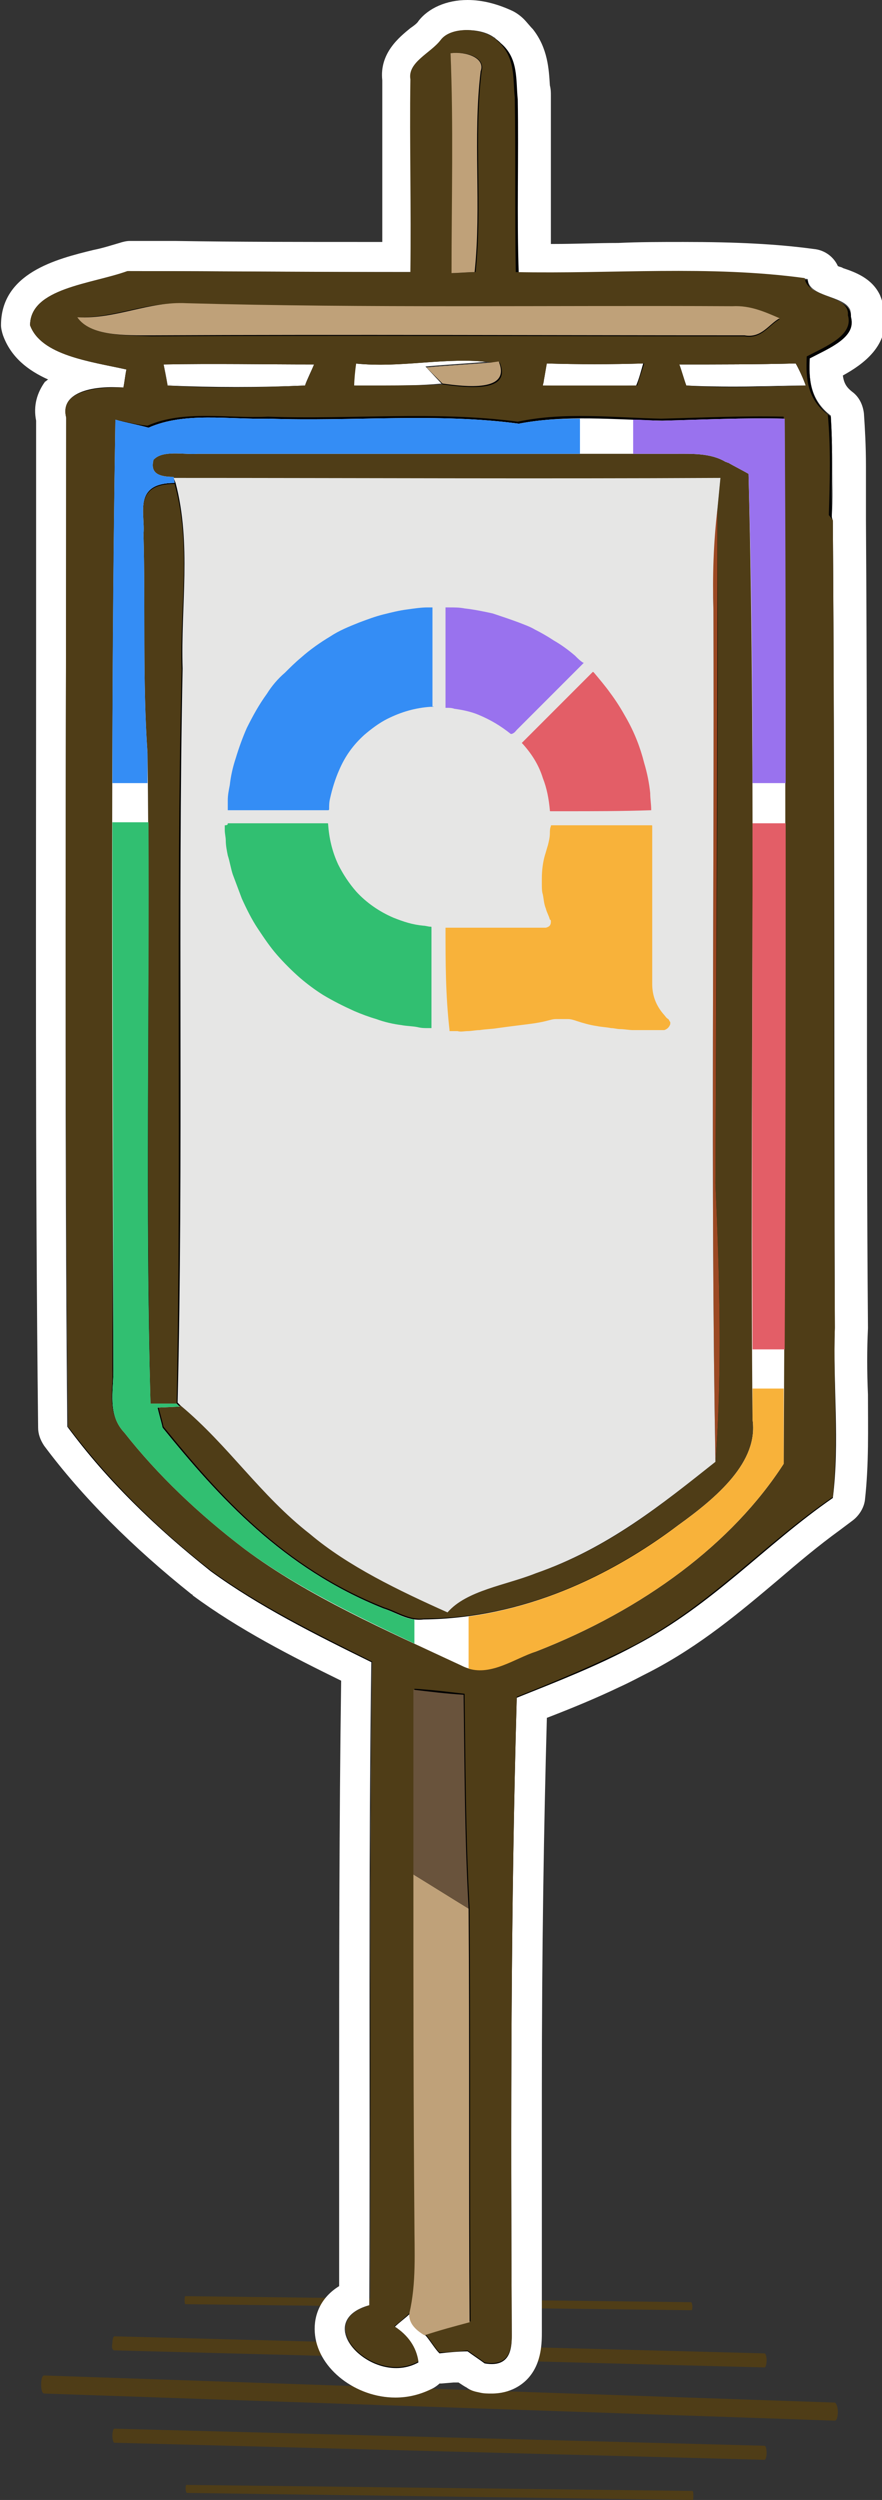 <svg xmlns="http://www.w3.org/2000/svg" xmlns:xlink="http://www.w3.org/1999/xlink" id="Layer_1" x="0px" y="0px" viewBox="0 0 87.9 249" style="enable-background:new 0 0 87.9 249;" xml:space="preserve"><rect x="0" y="0" width="87.9" height="249" fill="#333333" stroke="none"/><style type="text/css">	.st0{fill:#4F3D17;}	.st1{fill:#FFFFFF;}	.st2{fill:#020202;}	.st3{fill:#BFA179;}	.st4{fill:#69533C;}	.st5{fill:#9C4923;}	.st6{fill:#E6E6E5;}	.st7{fill:#F8B23A;}	.st8{fill:#31BF71;}	.st9{fill:#348DF5;}	.st10{fill:#FACD86;}	.st11{fill:#EAECF5;}	.st12{fill:#A887EF;}	.st13{fill:#F8DAA8;}	.st14{fill:#E35E67;}	.st15{fill:#9972EE;}	.st16{fill:#F0EADF;}</style><g>	<g>		<path class="st0" d="M83.2,239.3l-78.8-2.7l0,0l0,0l0,0l0,0c-0.2,0-0.3,0.4-0.3,0.9s0.1,0.9,0.3,0.9l78.8,2.7l0,0l0,0l0,0l0,0   c0.2,0,0.3-0.4,0.3-0.9S83.3,239.3,83.2,239.3z"></path>		<path class="st0" d="M76.2,243.6l-64.8-1.7l0,0c-0.1,0-0.2,0.3-0.2,0.7s0.1,0.7,0.2,0.7l64.8,1.7l0,0c0.1,0,0.2-0.3,0.2-0.7   C76.4,243.9,76.3,243.6,76.2,243.6z"></path>		<path class="st0" d="M69,248.1l-50.4-0.6l0,0c-0.1,0-0.1,0.2-0.1,0.4s0.1,0.4,0.1,0.4L69,249l0,0c0.1,0,0.1-0.2,0.1-0.4   S69.1,248.1,69,248.1z"></path>		<path class="st0" d="M11.4,234.1l64.8,1.7l0,0c0.1,0,0.2-0.3,0.2-0.7s-0.1-0.7-0.2-0.7l-64.8-1.7l0,0c-0.1,0-0.2,0.3-0.2,0.7   C11.1,233.8,11.2,234.1,11.4,234.1z"></path>		<path class="st0" d="M18.5,229.5l50.4,0.6l0,0c0.1,0,0.1-0.2,0.1-0.4s-0.1-0.4-0.1-0.4l-50.4-0.6l0,0c-0.1,0-0.1,0.2-0.1,0.4   S18.4,229.5,18.5,229.5z"></path>	</g>	<g>		<path class="st1" d="M82.9,51.5c0-1.7,0.1-3.3,0.1-5s-0.1-3.3-0.2-5c-2.1-1.6-2.2-3.8-2.1-5.8c1.9-1,4.7-2.1,4.1-4.1   c0-0.3,0-0.5-0.1-0.7c-0.7-1.4-4.1-1.3-4.2-3c-9.5-1.2-19.2-0.4-28.8-0.6c-0.2-5.8,0-11.6-0.1-17.4c0,0,0,0,0-0.1   c-0.2-1.7,0-3.5-1.1-5c-0.2-0.2-0.4-0.4-0.6-0.6c-0.2-0.2-0.3-0.3-0.6-0.4C47.7,2.8,45,2.7,44,4s-3.4,2.2-3,3.9   c0,1.6,0,3.2-0.1,4.8c0,3.2,0,6.4,0,9.6c0,1.6,0,3.2,0,4.8c-9.4,0-18.8,0-28.2-0.1C9.1,28.3,3,28.7,3,32.4c1.1,3,6,3.6,9.6,4.4   c-0.1,0.4-0.2,1.3-0.3,1.8c-2.8-0.2-6.3,0.3-5.7,3c0,33.5-0.2,67.1,0.2,100.6c3.8,5.2,8.7,9.9,14.2,14.3   c4.8,3.5,10.4,6.3,16.1,9.1c-0.3,21.4-0.2,42.8-0.2,64.1c-6,1.6,0.3,8.1,4.8,5.6c-0.1-0.9-0.5-1.6-1.1-2.3   c-0.4-0.4-0.8-0.8-1.3-1.2c0.5-0.5,1.1-0.9,1.6-1.4c0,0.9,0.5,1.7,1.5,2.2c0.4,0.4,1,1.4,1.4,1.8c0.9-0.1,1.9-0.2,2.8-0.2   c0.4,0.3,1.3,0.9,1.7,1.2c1.1,0.2,1.7-0.1,2.1-0.5c0.6-0.7,0.5-2,0.5-2.8c0-7.9,0-15.7,0-23.6c0-13.1,0.2-26.2,0.5-39.4   c3-1.2,6.1-2.4,9-3.8c1-0.5,1.9-0.9,2.9-1.4c7.3-3.8,12.2-9.3,18.4-13.8c0.4-0.3,0.8-0.6,1.3-0.9c0.7-5.6,0-11.3,0.2-16.9   c-0.1-26.8,0-53.6-0.2-80.4L82.9,51.5z M80.3,38.4c-4,0.1-8,0.2-11.9,0c0-0.1-0.1-0.3-0.1-0.5c-0.2-0.5-0.4-1.2-0.5-1.6   c3.9,0,7.7,0,11.6-0.1C79.6,36.7,80.1,37.8,80.3,38.4z M49,36.1c-2.2,0.2-4.4,0.3-6.5,0.5l1.6,1.7c-3,0.2-5.9,0.2-8.9,0.1   c0-0.6,0.1-1.7,0.2-2.2C40,36.7,44.6,35.5,49,36.1z M54.5,36.2c1,0,2,0,3,0c2.2,0,4.5,0,6.7,0c-0.2,0.7-0.5,1.5-0.7,2.2   c-1.3,0-2.6,0-3.9,0c-1.9,0-3.7,0-5.6,0c0-0.1,0.1-0.3,0.1-0.5C54.2,37.4,54.4,36.6,54.5,36.2z M31.3,36.2   c-0.2,0.5-0.7,1.6-0.9,2.1c-4.6,0.2-9.1,0.2-13.7,0c-0.1-0.5-0.3-1.5-0.4-2.1C21.3,36.2,26.3,36.3,31.3,36.2z"></path>		<path class="st1" d="M46.6,3c0.9,0,1.9,0.2,2.6,0.7c0.2,0.1,0.4,0.3,0.6,0.4c0.2,0.2,0.4,0.4,0.6,0.6c1.2,1.5,1,3.3,1.1,5   c0,0,0,0,0,0.1c0.1,5.8,0,11.6,0.1,17.4c1.1,0,2.2,0,3.3,0c4.3,0,8.6-0.1,13-0.1c4.2,0,8.4,0.1,12.6,0.7c0.1,1.8,3.5,1.6,4.2,3   c0.1,0.2,0.1,0.4,0.1,0.7c0.6,2-2.2,3.1-4.1,4.1c-0.1,2.1,0,4.2,2.1,5.8c0.1,1.7,0.2,3.3,0.2,5s0,3.3-0.1,5v0.4   c0.2,26.8,0,53.6,0.2,80.4c-0.2,5.6,0.4,11.3-0.2,16.9c-0.4,0.3-0.9,0.6-1.3,0.9c-6.2,4.6-11.2,10-18.4,13.8   c-0.9,0.5-1.9,0.9-2.9,1.4c-2.9,1.4-5.9,2.6-9,3.8c-0.4,13.1-0.5,26.2-0.5,39.4c0,7.9,0,15.7,0,23.6c0,0.8,0.1,2.1-0.5,2.8   c-0.3,0.3-0.8,0.6-1.4,0.6c-0.2,0-0.4,0-0.7-0.1c-0.4-0.3-1.3-0.9-1.7-1.2c-0.9,0.1-1.9,0.2-2.8,0.2c-0.4-0.4-1-1.4-1.4-1.8   c-1-0.6-1.6-1.3-1.5-2.2c-0.5,0.5-1.1,1-1.6,1.4c0.5,0.3,1,0.7,1.3,1.2c0.6,0.7,1,1.5,1.1,2.3c-0.7,0.4-1.5,0.6-2.2,0.6   c-4,0-7.6-4.8-2.6-6.2c0.1-21.4-0.1-42.8,0.2-64.1c-5.6-2.8-11.3-5.6-16.1-9.1c-5.5-4.3-10.3-9.1-14.2-14.3   c-0.3-33.4-0.1-67-0.1-100.5c-0.6-2.4,2.1-3,4.7-3c0.3,0,0.6,0,1,0c0.1-0.4,0.2-1.3,0.3-1.8C9,36,4.1,35.4,3,32.4   c0-3.7,6.1-4.1,9.7-5.4c7.8,0,15.7,0.1,23.5,0.1c1.6,0,3.1,0,4.7,0c0-1.6,0-3.2,0-4.8c0-3.2,0-6.4,0-9.6c0-1.6,0-3.2,0.1-4.8   c-0.3-1.7,2-2.6,3-3.9C44.5,3.3,45.5,3,46.6,3 M37.8,36.3c-0.8,0-1.6,0-2.4-0.1c-0.1,0.6-0.2,1.7-0.2,2.2c0.9,0,1.7,0,2.6,0   c2.1,0,4.2,0,6.2-0.2l-1.6-1.7c2.2-0.2,4.3-0.3,6.5-0.5c-1-0.1-1.9-0.2-2.9-0.2C43.4,35.9,40.6,36.3,37.8,36.3 M73.3,38.5   c2.3,0,4.7-0.1,7-0.1c-0.2-0.6-0.7-1.7-1-2.2c-3.9,0.1-7.7,0.1-11.6,0.1c0.1,0.4,0.3,1.1,0.5,1.6c0.1,0.2,0.1,0.3,0.1,0.5   C70,38.5,71.7,38.5,73.3,38.5 M64.2,36.2c-1.5,0-3,0-4.5,0c-0.7,0-1.5,0-2.2,0c-1,0-2,0-3,0c-0.1,0.4-0.2,1.2-0.3,1.7   c0,0.2-0.1,0.4-0.1,0.5c0.9,0,1.9,0,2.8,0c0.9,0,1.8,0,2.7,0c1.3,0,2.6,0,3.9,0C63.7,37.7,63.9,36.9,64.2,36.2 M31.3,36.2   c-1.5,0-3,0-4.4,0c-1,0-2.1,0-3.1,0c-2.5,0-5,0-7.5,0c0.1,0.5,0.3,1.5,0.4,2.1c2.2,0.1,4.4,0.2,6.7,0.2s4.7-0.1,7-0.2   C30.6,37.8,31.1,36.8,31.3,36.2 M46.6,0c-2.1,0-3.9,0.8-4.9,2.1c-0.1,0.2-0.5,0.5-0.8,0.7c-1.1,0.9-3.1,2.5-2.8,5.2   c0,1.4,0,2.9,0,4.6c0,2,0,4,0,6c0,1.2,0,2.4,0,3.7c0,0.6,0,1.2,0,1.8c-0.6,0-1.2,0-1.7,0c-6.3,0-12.7,0-18.9-0.1h-4.6l0,0   c-0.3,0-0.7,0.1-1,0.2c-0.7,0.2-1.6,0.5-2.6,0.7c-3.7,0.9-9.2,2.3-9.2,7.5c0,0.3,0.1,0.7,0.2,1c0.8,2.2,2.5,3.5,4.5,4.4   C4.6,37.9,4.6,38,4.5,38c-0.8,1.1-1.2,2.4-0.9,3.9c0,7.4,0,14.9,0,22.3c0,25.6-0.1,52,0.2,78c0,0.6,0.2,1.2,0.6,1.8   c3.8,5.1,8.8,10.1,14.7,14.8c0,0,0.1,0,0.1,0.1c4.6,3.4,9.9,6.1,14.8,8.5c-0.2,14.1-0.2,28.4-0.2,42.2c0,5.9,0,12,0,18.1   c-2.1,1.3-2.6,3.3-2.4,4.9c0.4,3.4,4.1,6.2,8,6.2c1.3,0,2.5-0.3,3.7-0.9c0.2-0.1,0.5-0.3,0.7-0.5l0,0c0.1,0,0.2,0,0.2,0l1.2-0.1   c0.2,0,0.3,0,0.5,0c0.3,0.2,0.6,0.4,0.8,0.5c0.4,0.3,0.8,0.4,1.3,0.5c0.4,0.1,0.8,0.1,1.2,0.1c1.9,0,3.1-0.9,3.7-1.6   c1.3-1.5,1.3-3.5,1.3-4.6V232c0-7.8,0-15.7,0-23.6c0-14.5,0.2-26.4,0.5-37.3c2.6-1,5-2,7.3-3.1c1.1-0.5,2-1,3-1.5   c5-2.6,8.9-5.9,12.7-9.1c2.1-1.8,4-3.4,6.2-5c0.4-0.3,0.8-0.6,1.2-0.9c0.7-0.5,1.2-1.3,1.3-2.1c0.4-3.6,0.3-7.1,0.3-10.5   c-0.1-2.3-0.1-4.5,0-6.6v-0.1c-0.1-12-0.1-24.1-0.1-35.9c0-14.6,0-29.6-0.1-44.5v-0.1v-0.3v-0.8c0-1.4,0-2.8,0-4.2   c0-2-0.1-3.7-0.2-5.2c-0.1-0.9-0.5-1.7-1.2-2.2c-0.5-0.4-0.8-0.8-0.9-1.6c2-1.1,4.7-3,4.1-6.3c0-0.6-0.2-1.2-0.4-1.7   c-0.8-1.7-2.5-2.3-3.7-2.7c-0.1-0.1-0.3-0.1-0.5-0.2c-0.4-0.9-1.3-1.6-2.4-1.7c-3.7-0.5-7.7-0.7-13-0.7c-2.2,0-4.4,0-6.5,0.1   c-2.1,0-4.3,0.1-6.4,0.1c-0.1,0-0.2,0-0.3,0c0-2.2,0-4.5,0-6.7c0-2.5,0-5.2,0-7.7V9.8c0-0.1,0-0.2,0-0.3c0-0.3,0-0.6-0.1-1   c-0.1-1.6-0.2-3.7-1.7-5.6c-0.3-0.3-0.6-0.7-0.9-1c-0.3-0.3-0.7-0.6-1.1-0.8C49.6,0.4,48.1,0,46.6,0L46.6,0z"></path>	</g>	<g>		<g id="XMLID_00000150785242418103746300000017868913953113803168_">			<path id="XMLID_00000079478815679166008730000013290764034139583913_" class="st2" d="M82.9,51.5c0-3.3,0.1-6.7-0.1-10    c-2.1-1.6-2.2-3.8-2.1-5.8c1.9-1,4.7-2.1,4.1-4.1c0.2-2.2-4.2-1.7-4.3-3.7c-9.5-1.2-19.2-0.4-28.8-0.6c-0.2-5.8,0-11.6-0.1-17.4    c-0.2-1.9,0.1-4.1-1.7-5.6C48.5,2.8,45.1,2.5,44,4c-1,1.3-3.4,2.2-3,3.9c-0.1,6.4,0,12.8,0,19.2c-9.4,0-18.8,0-28.2-0.1    C9.1,28.3,3,28.7,3,32.4c1.1,3,6,3.6,9.6,4.4c-0.1,0.4-0.2,1.3-0.3,1.8c-2.8-0.2-6.3,0.3-5.7,3c0,33.5-0.2,67.1,0.2,100.6    c3.8,5.2,8.7,9.9,14.2,14.3c4.8,3.5,10.4,6.3,16.1,9.1c-0.3,21.4-0.2,42.8-0.2,64.1c-6,1.6,0.3,8.1,4.8,5.6    c-0.2-1.4-1-2.6-2.4-3.5c0.5-0.5,1.1-0.9,1.6-1.4c0,0.9,0.5,1.7,1.5,2.2c0.4,0.4,1,1.4,1.4,1.8c0.9-0.1,1.9-0.2,2.8-0.2    c0.4,0.3,1.3,0.9,1.7,1.2c2.9,0.5,2.7-2,2.7-3.3c-0.1-21-0.1-42,0.5-63c4-1.6,8.1-3.2,11.8-5.2c7.8-4.1,12.9-10,19.7-14.7    c0.7-5.6,0-11.3,0.2-16.9c-0.1-26.8,0-53.6-0.2-80.4L82.9,51.5z M63.4,38.4c-3.1,0.1-6.3,0.1-9.4,0c0.1-0.6,0.3-1.7,0.4-2.2    c3.2,0.1,6.5,0.1,9.7,0C63.9,36.9,63.7,37.7,63.4,38.4z M42.5,36.6l1.6,1.7c-3,0.2-5.9,0.2-8.9,0.1c0-0.6,0.1-1.7,0.2-2.2    c4.5,0.5,9.1-0.7,13.5-0.1C46.8,36.3,44.7,36.4,42.5,36.6z M30.4,38.4c-4.6,0.2-9.1,0.2-13.7,0c-0.1-0.5-0.3-1.5-0.4-2.1    c5-0.1,10,0,15,0C31.1,36.8,30.6,37.8,30.4,38.4z M80.3,38.4c-4,0.1-8,0.2-11.9,0c-0.2-0.5-0.5-1.6-0.7-2.1c3.9,0,7.7,0,11.6-0.1    C79.6,36.7,80.1,37.8,80.3,38.4z"></path>			<g id="XMLID_00000072998802189166923820000017134523881187863201_">				<path id="XMLID_00000111170998160310326350000016082337374646087058_" class="st0" d="M83,51.8c0.2,26.8,0,53.6,0.2,80.4     c-0.2,5.6,0.4,11.3-0.2,16.9c-6.9,4.7-12,10.6-19.7,14.7c-3.7,1.9-7.8,3.6-11.8,5.2c-0.6,21-0.6,42-0.5,63     c0,1.3,0.2,3.8-2.7,3.3c-0.4-0.3-1.3-0.9-1.7-1.2c-0.9,0.1-1.9,0.2-2.8,0.2c-0.4-0.4-1-1.4-1.4-1.8c1.5-0.5,2.9-0.9,4.5-1.3     c-0.1-13.7,0-27.5-0.1-41.2c-0.4-7.1-0.4-14.2-0.5-21.3c-1.7-0.2-3.3-0.4-5-0.5c0,6.1,0,12.3,0,18.4c0,11.5,0,23,0.1,34.5     c0,3.1,0.2,6.1-0.5,9.2c-0.5,0.5-1.1,1-1.6,1.4c1.4,0.9,2.2,2.1,2.4,3.5c-4.5,2.5-10.8-4-4.8-5.6c0.1-21.4-0.1-42.8,0.2-64.1     c-5.6-2.8-11.3-5.6-16.1-9.1c-5.5-4.3-10.3-9.1-14.2-14.3c-0.4-33.4-0.2-67-0.2-100.5c-0.7-2.6,2.8-3.1,5.7-3     c0.1-0.4,0.2-1.3,0.3-1.8C9,36,4.1,35.4,3,32.4c0-3.7,6.1-4.1,9.7-5.4c9.4,0,18.8,0.1,28.2,0.1c0.1-6.4-0.1-12.8,0-19.2     c-0.3-1.7,2-2.6,3-3.9c1.1-1.5,4.5-1.2,5.7,0.1c1.8,1.6,1.5,3.7,1.7,5.6c0.1,5.8,0,11.6,0.1,17.4c9.6,0.2,19.3-0.7,28.8,0.6     c0.2,2,4.5,1.6,4.3,3.7c0.6,2-2.2,3.1-4.1,4.1c-0.1,2.1,0,4.2,2.1,5.8c0.3,3.3,0.2,6.7,0.1,10L83,51.8z M44.9,5.3     c0.4,7.3,0.2,14.6,0.2,21.9c0.6,0,1.7-0.1,2.3-0.1c0.7-6.6-0.2-13.3,0.6-20C48.4,5.7,46.5,5.1,44.9,5.3z M7.7,31.6     c1.3,1.9,4.8,1.8,7.4,1.9c19.7-0.1,39.4,0,59.1,0c1.7,0.3,2.4-1.1,3.5-1.7c-1.4-0.7-2.9-1.4-4.7-1.2     c-18.1-0.1-36.2,0.2-54.4-0.3C14.8,29.9,11.6,31.7,7.7,31.6z M35.5,36.2c-0.1,0.6-0.2,1.7-0.2,2.2c2.9,0,5.9,0,8.9-0.1     c2.2,0.3,6.9,0.9,5.6-2.2l-0.8,0C44.6,35.5,40,36.7,35.5,36.2z M54.5,36.2c-0.1,0.6-0.3,1.7-0.4,2.2c3.1,0,6.3,0,9.4,0     c0.2-0.7,0.5-1.5,0.7-2.2C60.9,36.3,57.7,36.3,54.5,36.2z M16.3,36.3c0.1,0.5,0.3,1.5,0.4,2.1c4.5,0.3,9.1,0.2,13.7,0     c0.2-0.5,0.7-1.6,0.9-2.1C26.3,36.3,21.3,36.2,16.3,36.3z M67.7,36.3c0.2,0.5,0.5,1.6,0.7,2.1c4,0.3,8,0.1,11.9,0     c-0.2-0.6-0.7-1.7-1-2.2C75.5,36.3,71.6,36.3,67.7,36.3z M11.5,41.8c-0.4,31.5-0.2,63.1-0.3,94.6c0.1,2-0.6,4.3,1.1,6.1     c3.3,4.2,7.4,8.1,12,11.6c6.3,4.7,14.1,8,21.6,11.6c2.5,1.3,5.2-0.7,7.4-1.4c10.8-4.1,19.6-10.7,24.7-18.7     c0.2-34.7,0.2-69.4,0.1-104.1c-4.1-0.1-8.1,0.1-12.2,0.2c-4.8-0.1-9.6-0.7-14.3,0.3c-8.2-1.1-16.6-0.2-24.9-0.5     c-4,0.2-8.4-0.7-12,0.9C13.6,42.3,12.5,42,11.5,41.8z"></path>			</g>			<path id="XMLID_00000067234272163982312580000015232762453086112170_" class="st0" d="M15.3,45.8c0.9-1,3-0.5,4.5-0.7    c15.8,0,31.6,0,47.4,0c1.8,0,3.7-0.1,5.2,0.8c0.1,0,0.2,0.1,0.3,0.1c0.5,0.3,1.5,0.8,2,1.1c0.7,31.4,0.1,62.8,0.4,94.2    c0.6,4.2-3.5,7.7-7.4,10.5c-6.7,5-15.4,9.4-25.4,9.4c-1.5,0.2-2.7-0.7-4-1.1c-10.1-4-16.4-11.1-22-18c-0.1-0.5-0.4-1.5-0.5-2    L18,140c4.8,4,7.9,8.9,12.9,12.8c3.9,3.2,8.8,5.5,13.7,7.8c1.9-2.2,5.8-2.7,8.8-3.9c7.3-2.5,12.6-6.9,17.9-11.1    c0.7-9.2,0.4-18.5,0-27.7c0.1-22.4,0.3-44.8,0.2-67.2c0.1-1,0.2-2.1,0.3-3.1c-18.2,0.2-36.3,0-54.5,0C15.6,47.6,15,47,15.3,45.8z    "></path>			<path id="XMLID_00000034066149011458978740000001958656611292633780_" class="st0" d="M14.3,53.3c0.2-2-1.1-5.1,3.1-5.1    c1.7,6.1,0.5,12.4,0.7,18.5c-0.6,24.4,0,48.8-0.5,73.1c-0.7,0-2,0-2.6,0c-0.5-21.6,0-43.2-0.3-64.8    C14.2,67.8,14.5,60.6,14.3,53.3z"></path>			<g id="XMLID_00000104678893167091402170000009860971860975063692_">			</g>			<path id="XMLID_00000028299567175289022100000015046036936429289105_" class="st3" d="M44.9,5.3c1.6-0.2,3.5,0.5,3,1.8    c-0.8,6.7,0.1,13.4-0.6,20c-0.6,0-1.7,0.1-2.3,0.1C45,19.9,45.2,12.5,44.9,5.3z"></path>			<path id="XMLID_00000009557846667149647690000015981477315336064661_" class="st3" d="M7.7,31.6c3.9,0.2,7.1-1.6,10.9-1.4    c18.1,0.5,36.2,0.2,54.4,0.3c1.8-0.1,3.3,0.6,4.7,1.2c-1.1,0.6-1.8,2-3.5,1.7c-19.7,0-39.4-0.1-59.1,0C12.5,33.4,9,33.5,7.7,31.6    z"></path>			<path id="XMLID_00000175281939622703643160000007971725406249610159_" class="st3" d="M42.5,36.6c2.2-0.2,4.3-0.3,6.5-0.5    l0.7-0.1c1.3,3.1-3.4,2.5-5.6,2.2L42.5,36.6z"></path>			<path id="XMLID_00000044878273825784061810000006765116869589419944_" class="st3" d="M41.2,186.7c1.8,1.1,3.7,2.3,5.5,3.4    c0.1,13.7,0,27.5,0.1,41.2c-1.5,0.4-3,0.8-4.5,1.3c-1-0.6-1.6-1.3-1.5-2.2c0.7-3,0.5-6.1,0.5-9.2    C41.2,209.7,41.2,198.2,41.2,186.7z"></path>			<path id="XMLID_00000096053198139819671300000017417739469660898195_" class="st4" d="M72.3,45.9c0.1,0,0.2,0.1,0.3,0.1    C72.6,46.1,72.4,46,72.3,45.9z"></path>			<path id="XMLID_00000045609527442600087980000009825301647966265783_" class="st4" d="M41.2,168.3c1.7,0.2,3.3,0.4,5,0.5    c0.1,7.1,0.1,14.2,0.5,21.3c-1.8-1.1-3.7-2.3-5.5-3.4C41.2,180.5,41.2,174.4,41.2,168.3z"></path>			<path id="XMLID_00000142866414542959750070000012855963537638657417_" class="st5" d="M71.1,60.8c-0.1-3.4-0.1-6.7,0.4-10.1    c0,22.4-0.1,44.8-0.2,67.2c0.4,9.2,0.7,18.5,0,27.7C70.8,117.4,71.2,89.1,71.1,60.8z"></path>			<g id="XMLID_00000054239769018509807900000006524331362108619914_">				<g id="XMLID_00000065773934156866753870000016068218908965791158_">					<path id="XMLID_00000016076531378068184780000003995615240101313921_" class="st1" d="M11.5,41.8c1.1,0.3,2.2,0.5,3.3,0.8      c3.6-1.6,8-0.8,12-0.9c8.3,0.3,16.7-0.6,24.9,0.5c4.7-0.9,9.5-0.4,14.3-0.3c4.1-0.1,8.1-0.3,12.2-0.2      c0.1,34.7,0.1,69.4-0.1,104.1c-5.1,7.9-13.9,14.5-24.7,18.7c-2.3,0.7-4.9,2.7-7.4,1.4c-7.5-3.5-15.3-6.9-21.6-11.6      c-4.6-3.5-8.7-7.4-12-11.6c-1.7-1.8-1.1-4.1-1.1-6.1C11.2,104.9,11,73.3,11.5,41.8z M15.3,45.8c-0.3,1.2,0.3,1.7,2,1.7l0.1,0.6      c-4.2,0-2.9,3.1-3.1,5.1c0.2,7.3-0.1,14.6,0.4,21.8c0.3,21.6-0.3,43.2,0.3,64.8c0.7,0,2,0,2.6,0l0.3,0.3l-2.2,0.1      c0.1,0.5,0.4,1.5,0.5,2c5.6,6.9,12,14,22,18c1.3,0.4,2.5,1.3,4,1.1c10-0.1,18.8-4.4,25.4-9.4c3.9-2.8,8-6.3,7.4-10.5      c-0.3-31.4,0.4-62.8-0.4-94.2c-0.5-0.3-1.5-0.8-2-1.1c-0.1,0-0.2-0.1-0.3-0.1c-1.5-0.9-3.4-0.8-5.2-0.8c-15.8,0-31.6,0-47.4,0      C18.3,45.3,16.2,44.8,15.3,45.8z"></path>				</g>			</g>			<g id="XMLID_00000084520082197112260020000009095420697421800610_">				<path id="XMLID_00000083050306360012124010000014107133970841244586_" class="st6" d="M17.3,47.6c18.2,0,36.3,0.1,54.5,0     c-0.1,1-0.2,2.1-0.3,3.1c-0.4,3.4-0.5,6.7-0.4,10.1c0.1,28.3-0.3,56.5,0.2,84.8c-5.3,4.2-10.7,8.6-17.9,11.1     c-3,1.2-6.9,1.7-8.8,3.9c-4.9-2.2-9.9-4.6-13.7-7.8c-5-3.9-8.1-8.8-12.9-12.8l-0.3-0.3c0.6-24.4,0-48.8,0.5-73.1     c-0.2-6.2,0.9-12.4-0.7-18.5L17.3,47.6z"></path>			</g>			<g>				<path class="st7" d="M44.4,92.4c3.3,0,6.7,0,10,0c0,0,0,0,0,0c0.4-0.1,0.5-0.3,0.5-0.6c0-0.1,0-0.2-0.1-0.2     c-0.1-0.4-0.3-0.7-0.4-1.1c-0.2-0.5-0.2-0.9-0.3-1.4c-0.1-0.3-0.1-0.7-0.1-1c0,0,0,0,0,0c0-0.2,0-0.4,0-0.6     c0-0.8,0.1-1.6,0.3-2.3c0.1-0.3,0.2-0.7,0.3-1c0.1-0.4,0.2-0.8,0.2-1.2c0-0.2,0-0.5,0.1-0.7c0-0.1,0-0.1,0.1-0.1     c0.5,0,0.9,0,1.4,0c0,0,0.1,0,0.1,0c2.8,0,5.5,0,8.3,0c0,0,0.1,0,0.1,0c0.1,0,0.1,0,0.1,0.1c0,2.4,0,4.8,0,7.2c0,0,0,0.1,0,0.1     c0,0.4,0,0.8,0,1.2c0,0.6,0,1.3,0,1.9c0,0.7,0,1.4,0,2.1c0,1.1,0,2.1,0,3.2c0,1.2,0.4,2.2,1.2,3.1c0.1,0.1,0.2,0.3,0.4,0.4     c0.1,0.1,0.1,0.2,0.2,0.3c0,0.1,0,0.2,0,0.2c0,0,0,0,0,0c-0.1,0.3-0.3,0.5-0.6,0.6c0,0,0,0-0.1,0c-0.5,0-1,0-1.5,0     c-0.4,0-0.7,0-1.1,0c-0.1,0-0.3,0-0.4,0c-0.4,0-0.9-0.1-1.3-0.1c-0.3,0-0.6-0.1-0.9-0.1c-0.5-0.1-0.9-0.1-1.4-0.2     c-0.7-0.1-1.4-0.3-2-0.5c-0.3-0.1-0.6-0.2-0.9-0.2c-0.2,0-0.4,0-0.5,0c-0.2,0-0.5,0-0.7,0c-0.3,0-0.6,0.1-1,0.2     c-0.8,0.2-1.7,0.3-2.5,0.4c-0.8,0.1-1.6,0.2-2.3,0.3c-0.6,0.1-1.2,0.1-1.8,0.2c-0.4,0-0.8,0.1-1.2,0.1c-0.3,0-0.7,0.1-1,0     c-0.3,0-0.5,0-0.8,0c0,0,0-0.1,0-0.1C44.4,99.1,44.4,95.8,44.4,92.4C44.4,92.5,44.4,92.5,44.4,92.4     C44.4,92.4,44.4,92.4,44.4,92.4z"></path>				<path class="st8" d="M22.7,82c3.3,0,6.6,0,9.9,0c0.1,0,0.1,0,0.1,0.1c0.1,1.4,0.4,2.7,1,4c0.5,1,1.1,1.9,1.8,2.7     c1,1.1,2.3,2,3.7,2.6c1,0.4,1.9,0.7,3,0.8c0.2,0,0.5,0.1,0.7,0.1c0.1,0,0.1,0,0.1,0.1c0,2.4,0,4.8,0,7.2c0,0.9,0,1.9,0,2.8     c-0.1,0-0.2,0-0.3,0c0,0-0.1,0-0.1,0c-0.3,0-0.6,0-1-0.1c-0.5-0.1-1.1-0.1-1.6-0.2c-0.8-0.1-1.7-0.3-2.5-0.6     c-0.7-0.2-1.5-0.5-2.2-0.8c-1.1-0.5-2.1-1-3.1-1.6c-0.8-0.5-1.6-1.1-2.3-1.7c-0.8-0.7-1.6-1.5-2.3-2.3c-0.7-0.8-1.3-1.7-1.9-2.6     c-0.6-0.9-1.1-1.9-1.6-3c-0.3-0.8-0.6-1.6-0.9-2.4c-0.2-0.6-0.3-1.3-0.5-1.9c-0.1-0.5-0.2-1-0.2-1.5c0-0.3-0.1-0.7-0.1-1     c0-0.2,0-0.4,0-0.5C22.7,82.2,22.7,82.1,22.7,82z"></path>				<path class="st9" d="M43.2,70.4c-0.1,0-0.2,0-0.3,0c-1.5,0.1-2.9,0.5-4.3,1.2c-0.8,0.4-1.6,1-2.3,1.6c-1.1,1-1.9,2.1-2.5,3.5     c-0.4,0.9-0.7,1.9-0.9,2.8c-0.1,0.4-0.1,0.7-0.1,1.1c0,0,0,0.1-0.1,0.1c0,0-0.1,0-0.1,0c-3.3,0-6.6,0-9.9,0c0-0.1,0-0.3,0-0.4     c0,0,0,0,0,0c0-0.2,0-0.4,0-0.6c0-0.5,0.1-1,0.2-1.5c0.1-0.9,0.3-1.8,0.6-2.7c0.3-1,0.7-2.1,1.1-3c0.6-1.2,1.2-2.3,2-3.4     c0.5-0.8,1.1-1.5,1.8-2.1c0.5-0.5,1-1,1.6-1.5c0.9-0.8,1.9-1.5,2.9-2.1c0.9-0.6,1.9-1,2.9-1.4c0.8-0.3,1.6-0.6,2.4-0.8     c0.8-0.2,1.6-0.4,2.4-0.5c0.7-0.1,1.4-0.2,2-0.2c0,0,0.1,0,0.1,0c0.1,0,0.3,0,0.4,0c0,0,0,0,0,0c0,0,0,0.1,0,0.1     c0,3.3,0,6.6,0,9.8C43.2,70.3,43.2,70.4,43.2,70.4C43.2,70.4,43.2,70.4,43.2,70.4z"></path>				<path class="st10" d="M45.2,102.5C45.2,102.5,45.2,102.5,45.2,102.5c-0.3,0-0.5,0-0.8,0c0,0,0,0,0,0c0,0,0,0,0,0     C44.7,102.5,44.9,102.5,45.2,102.5z"></path>				<path class="st11" d="M43.2,60.4C43.2,60.3,43.2,60.3,43.2,60.4C43.2,60.3,43.2,60.3,43.2,60.4C43.2,60.3,43.2,60.4,43.2,60.4z"></path>				<path class="st12" d="M44.4,60.3C44.4,60.3,44.4,60.3,44.4,60.3C44.4,60.3,44.4,60.3,44.4,60.3C44.4,60.3,44.4,60.3,44.4,60.3z"></path>				<path class="st13" d="M44.4,102.5C44.4,102.5,44.4,102.5,44.4,102.5C44.4,102.5,44.4,102.5,44.4,102.5     C44.4,102.5,44.4,102.5,44.4,102.5z"></path>				<path class="st14" d="M64.9,80.7c0-0.6-0.1-1.1-0.1-1.7c-0.1-1-0.3-2-0.6-3c-0.4-1.6-1-3.1-1.8-4.5c-0.5-0.9-1-1.7-1.6-2.5     c-0.5-0.7-1.1-1.4-1.6-2c-0.1-0.1-0.1-0.1-0.2,0c-0.4,0.4-0.8,0.8-1.2,1.2c-1.5,1.5-3,3-4.6,4.6c-0.3,0.3-0.5,0.5-0.8,0.8     c-0.1,0.1-0.3,0.3-0.4,0.4C52,74,52,74,52.1,74.1c0.9,1,1.6,2.1,2,3.4c0.4,1,0.6,2.1,0.7,3.2c0,0.1,0,0.1,0.1,0.1     c0.5,0,0.9,0,1.4,0c0,0,0,0,0,0C59.1,80.8,62,80.8,64.9,80.7C64.9,80.8,64.9,80.8,64.9,80.7z"></path>				<path class="st15" d="M51.5,72.7C51.5,72.7,51.6,72.6,51.5,72.7c1.4-1.4,2.8-2.8,4.1-4.1c0.8-0.8,1.7-1.7,2.5-2.5     c0.1-0.1,0.1-0.1,0-0.1c-0.3-0.2-0.5-0.4-0.8-0.7c-0.7-0.6-1.4-1.1-2.1-1.5c-0.6-0.4-1.3-0.8-1.9-1.1c-0.5-0.3-1.1-0.5-1.6-0.7     c-0.8-0.3-1.7-0.6-2.6-0.9c-0.9-0.2-1.9-0.4-2.8-0.5c-0.5-0.1-1-0.1-1.5-0.1c0,0-0.1,0-0.1,0c-0.1,0-0.2,0-0.3,0c0,0,0,0,0,0     c0,0,0,0.1,0,0.1c0,3.3,0,6.6,0,9.8c0,0,0,0.1,0,0.1c0,0,0,0,0,0c0,0,0.1,0,0.1,0c0.3,0,0.5,0,0.8,0.1c0.8,0.1,1.7,0.3,2.4,0.6     c1.2,0.5,2.2,1.1,3.2,1.9c0,0,0.1,0,0.1,0C51.3,73,51.4,72.8,51.5,72.7L51.5,72.7z"></path>				<path class="st16" d="M64.9,92.6c0-0.6,0-1.3,0-1.9c0-0.4,0-0.8,0-1.2c0,0,0,0.1,0,0.1c0,1,0,1.9,0,2.9     C64.9,92.5,64.9,92.6,64.9,92.6z"></path>				<path class="st11" d="M43.2,70.4C43.2,70.4,43.2,70.4,43.2,70.4C43.2,70.4,43.2,70.4,43.2,70.4C43.2,70.4,43.2,70.4,43.2,70.4z"></path>				<path class="st12" d="M44.4,70.4C44.4,70.4,44.4,70.4,44.4,70.4C44.4,70.4,44.4,70.4,44.4,70.4z"></path>				<path class="st13" d="M44.4,92.4C44.4,92.4,44.4,92.4,44.4,92.4C44.4,92.4,44.4,92.4,44.4,92.4z"></path>				<path class="st13" d="M54.5,92.4C54.4,92.4,54.4,92.4,54.5,92.4C54.4,92.4,54.4,92.4,54.5,92.4z"></path>			</g>		</g>	</g></g><g>	<path class="st9" d="M14.7,75c-0.5-7.2-0.2-14.5-0.4-21.8c0.2-2-1.1-5.1,3.1-5.1l-0.1-0.6c-1.7,0-2.3-0.5-2-1.7  c0.9-1,3-0.5,4.4-0.6c12.7,0,25.4,0,38.1,0v-3.5c-2,0-4.1,0.1-6.1,0.5c-8.2-1.1-16.6-0.2-24.9-0.5c-4,0.1-8.4-0.7-12,0.9  c-1.1-0.3-2.2-0.5-3.3-0.8c-0.2,12.1-0.3,24.1-0.3,36.2h3.5C14.7,77,14.7,76,14.7,75z"></path>	<path class="st15" d="M66,41.9c-1,0-1.9-0.1-2.9-0.1v3.4c1.3,0,2.7,0,4,0c1.8,0,3.7-0.1,5.2,0.8c0.1,0,0.2,0.1,0.3,0.1  c0.5,0.3,1.5,0.8,2,1.1C74.9,57.5,75,67.8,75,78h3.3c0-12.1,0-24.2-0.1-36.3C74.1,41.6,70.1,41.8,66,41.9z"></path>	<path class="st14" d="M75,134.4h3.2c0.1-17.5,0.1-35,0.1-52.4H75C75,99.4,74.9,116.9,75,134.4z"></path>	<path class="st7" d="M75,141.4c0.6,4.2-3.5,7.7-7.4,10.5c-5.6,4.2-12.8,8-20.9,9.1v5.2c2.3,0.7,4.6-1,6.7-1.7  c10.8-4.2,19.6-10.8,24.7-18.7c0-2.5,0-5,0-7.5H75C75,139.3,75,140.4,75,141.4z"></path>	<path class="st8" d="M38.2,160.2c-10-4-16.4-11.1-22-18c-0.1-0.5-0.4-1.5-0.5-2l2.2-0.1l-0.3-0.3c-0.6,0-1.9,0-2.6,0  c-0.5-19.3-0.1-38.6-0.2-57.9h-3.6c0,18.2,0.1,36.4,0.1,54.7c0,2-0.6,4.3,1.1,6.1c3.3,4.2,7.4,8.1,12,11.6c5,3.7,11,6.6,16.9,9.4  v-2.4C40.2,161.2,39.2,160.5,38.2,160.2z"></path></g></svg>
